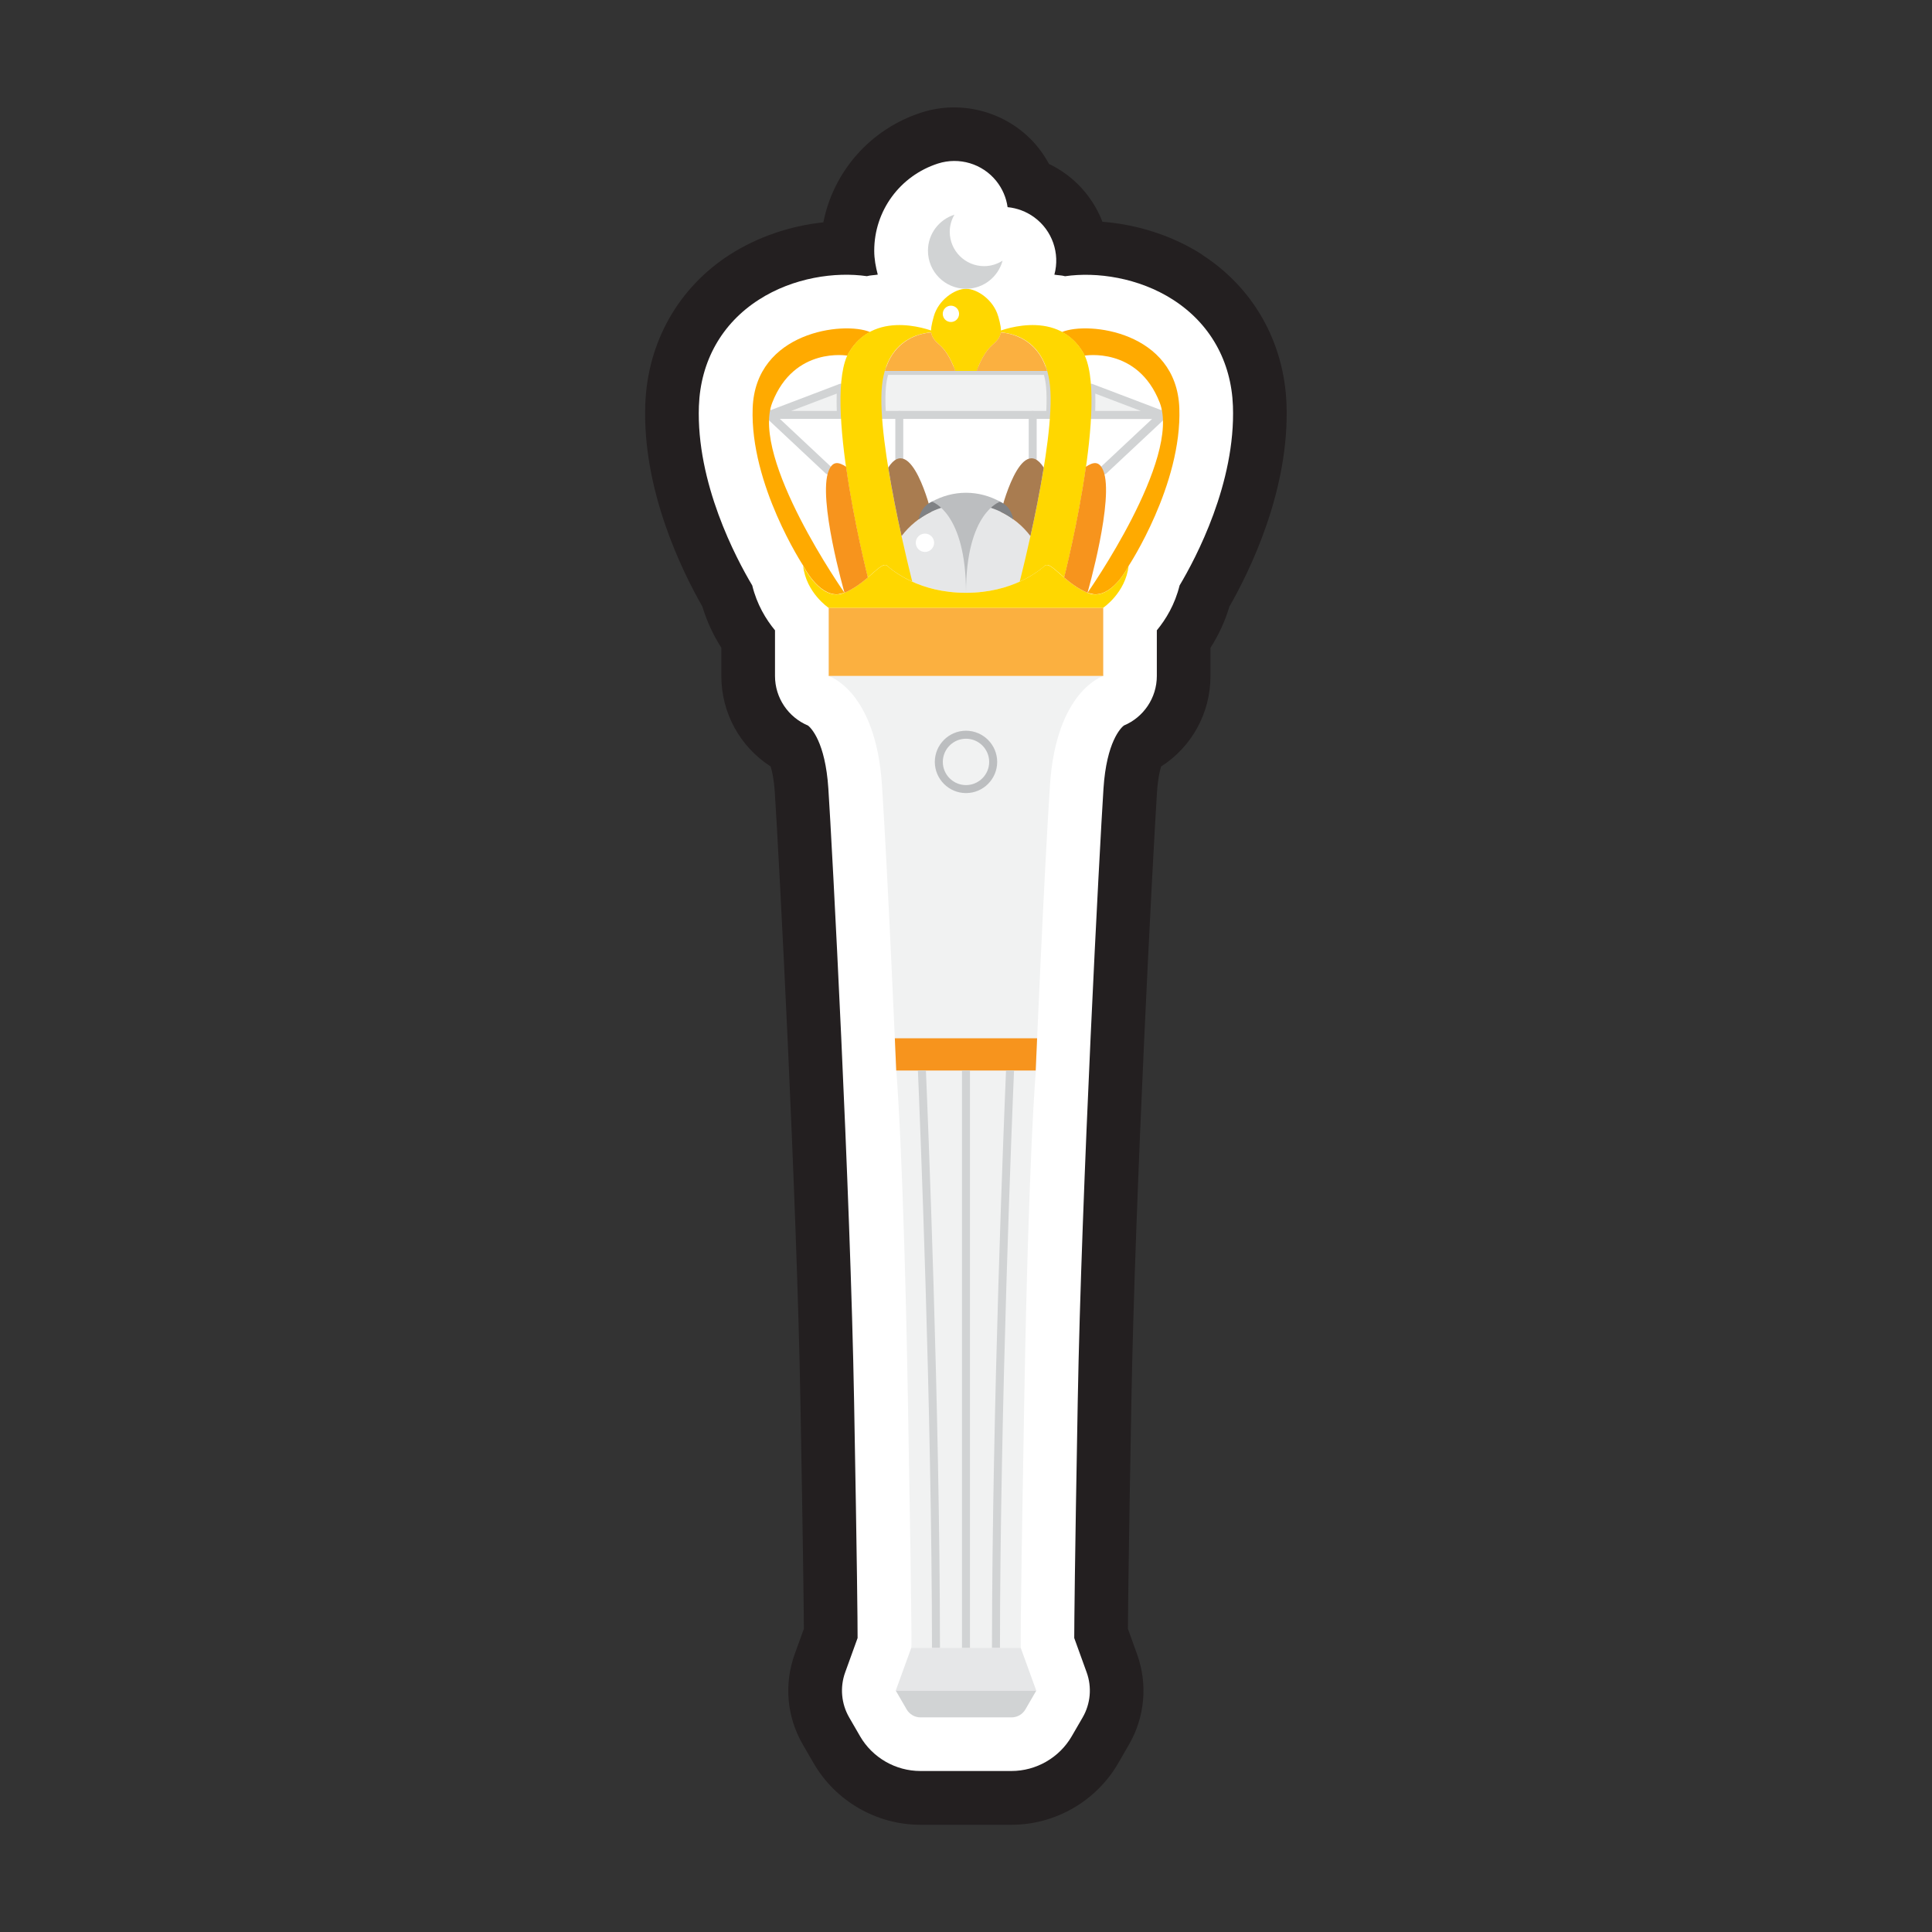 <?xml version="1.0" encoding="UTF-8"?><svg id="b" xmlns="http://www.w3.org/2000/svg" width="36" height="36" viewBox="0 0 36 36"><rect x="0" y="0" width="36" height="36" fill="#333333" stroke="none"/><path d="M22.4,4.744c-.544-.35-1.201-.561-1.858-.612-.135-.349-.367-.659-.679-.888-.1-.073-.206-.137-.317-.19-.058-.108-.127-.212-.205-.31-.515-.639-1.387-.899-2.169-.648-.953.307-1.642,1.097-1.83,2.047-.618.065-1.23.273-1.743.602-.958.615-1.532,1.631-1.575,2.787-.058,1.589.675,3.091,1.064,3.771.082.271.2.527.353.768v.527c0,.691.352,1.32.919,1.684.026.085.061.236.077.477.078,1.187.41,7.521.478,11.382.048,2.657.061,3.756.064,4.209l-.171.473c-.202.558-.146,1.171.15,1.682l.204.352c.41.706,1.172,1.145,1.988,1.145h1.697c.817,0,1.579-.44,1.988-1.145l.202-.35c.297-.513.352-1.126.15-1.685l-.17-.472c.003-.453.016-1.552.064-4.209.069-3.883.401-10.201.478-11.382.016-.242.05-.393.077-.477.568-.363.919-.992.919-1.684v-.527c.154-.24.272-.497.353-.768.389-.68,1.122-2.182,1.064-3.772-.043-1.154-.617-2.17-1.575-2.785Z" fill="#231f20" stroke-width="0"/><path d="M21.86,5.586c-.644-.414-1.428-.524-2.014-.439-.068-.019-.132-.017-.199-.029,0-0.0 0-0.0 0-.001.108-.398-.041-.823-.374-1.067-.149-.109-.322-.173-.498-.19-.024-.175-.096-.345-.212-.489-.259-.321-.69-.45-1.085-.324-.71.229-1.188.882-1.188,1.625,0,.155.028.302.066.445-.068.012-.133.01-.203.029-.587-.085-1.371.025-2.014.439-.689.442-1.085,1.145-1.116,1.981-.052,1.435.692,2.836.994,3.343.086.353.255.632.424.836v.851c0,.407.246.769.616.924.054.043.321.302.378,1.172.07,1.059.41,7.49.48,11.43.056,3.104.065,4.09.065,4.4l-.231.639c-.101.278-.073.587.075.842l.203.351c.231.398.662.646,1.123.646h1.697c.461,0,.892-.248,1.123-.647l.203-.35c.148-.255.176-.564.075-.842l-.231-.639c.001-.31.009-1.296.065-4.4.07-3.951.41-10.36.48-11.43.057-.87.324-1.129.378-1.172.37-.154.616-.517.616-.924v-.851c.169-.204.337-.482.424-.836.302-.507,1.046-1.907.994-3.344-.031-.835-.427-1.538-1.116-1.98Z" fill="#fff" stroke-width="0"/><path d="M20.785,6.43c-.618-.168-2.736.122-2.736.122,0,0-2.117-.29-2.736-.122s-1.499.455-1.027,2.167,1.446,2.645,1.446,2.645h4.633s.975-.933,1.446-2.645-.409-1.999-1.027-2.167Z" fill="#fff" stroke-width="0"/><path d="M19.565,7.195c-.011-.106-.031-.198-.056-.283h-3.02c-.025.085-.045.177-.056.283-.015.151-.014.335-.001.536h3.133c.013-.202.014-.385-.001-.536Z" fill="#f1f2f2" stroke-width="0"/><path d="M21.663,7.732l-1.334-.507c.009.157.009.327.001.507h1.333Z" fill="#f1f2f2" stroke-width="0"/><path d="M15.67,7.224l-1.334.507h1.333c-.008-.18-.008-.351.001-.507Z" fill="#f1f2f2" stroke-width="0"/><path d="M19.581,6.891c-.009-.032-.038-.054-.072-.054h-3.019c-.033,0-.062.022-.072.054-.029.1-.048.197-.058.297-.015.146-.015.331-.002.548.002.039.035.07.074.07h3.133c.039,0,.072-.031.074-.07.013-.218.013-.403-.002-.548-.01-.099-.029-.196-.058-.297ZM19.496,7.657h-2.992c-.009-.179-.007-.332.005-.455.007-.073.019-.143.038-.216h2.906c.019.073.031.142.038.216.012.123.014.275.005.455Z" fill="#d1d3d4" stroke-width="0"/><path d="M21.69,7.662l-1.333-.507c-.024-.009-.05-.005-.07.01-.021.015-.032.039-.03.065.009.15.009.318.001.5-.001.02.006.04.021.055.014.015.034.023.054.023h1.333c.036,0,.067-.026.073-.061s-.013-.07-.047-.083ZM20.408,7.657c.004-.114.004-.222.001-.323l.849.323h-.85Z" fill="#d1d3d4" stroke-width="0"/><path d="M15.714,7.164c-.02-.015-.047-.018-.07-.01l-1.333.507c-.034.013-.053.048-.047.083s.037.061.073.061h1.333c.02,0,.04-.008.054-.023.014-.015.021-.035.021-.055-.008-.182-.008-.35.001-.5.002-.025-.01-.05-.03-.065ZM14.742,7.657l.849-.323c-.003.101-.003.209.001.323h-.85Z" fill="#d1d3d4" stroke-width="0"/><path d="M15.438,8.842c-.019,0-.039-.007-.054-.021l-1.174-1.1c-.032-.03-.034-.08-.004-.112.03-.032.08-.033.112-.004l1.174,1.1c.032.03.034.08.004.112-.015.017-.037.025-.058.025Z" fill="#d1d3d4" stroke-width="0"/><path d="M16.757,8.618c-.041,0-.074-.033-.074-.074v-.812c0-.041.033-.074.074-.074s.074.033.074.074v.812c0,.041-.033.074-.074.074Z" fill="#d1d3d4" stroke-width="0"/><path d="M20.563,8.842c-.021,0-.042-.008-.058-.025-.03-.032-.028-.082.004-.113l1.18-1.105c.032-.03.082-.028.112.004.03.032.028.082-.004.113l-1.18,1.105c-.015.014-.035.021-.054.021Z" fill="#d1d3d4" stroke-width="0"/><path d="M19.243,8.618c-.041,0-.074-.033-.074-.074v-.812c0-.041.033-.074.074-.074s.074.033.074.074v.812c0,.041-.033.074-.074.074Z" fill="#d1d3d4" stroke-width="0"/><path d="M18.6,5.895c-.085-.304-.389-.514-.6-.514s-.515.21-.6.514-.073.374.114.538.286.479.286.479h.401s.1-.315.286-.479.199-.234.114-.538Z" fill="gold" stroke-width="0"/><path d="M15.609,11.074c.081-.019.127-.028.127-.028,0,0-1.754-2.498-1.345-3.546s1.399-.873,1.399-.873l.001-.001c.011-.024.023-.048.036-.07.106-.174.237-.289.378-.366l.004-.004c-.488-.202-2.132-.007-2.184,1.418s.943,2.938.943,2.938c0,0,.272.552.641.531Z" fill="#fa0" stroke-width="0"/><path d="M20.391,11.074c-.081-.019-.127-.028-.127-.028,0,0,1.754-2.498,1.345-3.546s-1.399-.873-1.399-.873l-.001-.001c-.011-.024-.023-.048-.036-.07-.106-.174-.237-.289-.378-.366l-.004-.004c.488-.202,2.132-.007,2.184,1.418s-.943,2.938-.943,2.938c0,0-.272.552-.641.531Z" fill="#fa0" stroke-width="0"/><path d="M18,11.046c.858,0,1.345-.396,1.463-.499-.158-.662-.752-1.155-1.463-1.155s-1.305.493-1.463,1.155c.118.103.606.499,1.463.499Z" fill="#e6e7e8" stroke-width="0"/><rect x="15.442" y="11.325" width="5.115" height="1.272" fill="#fbb040" stroke-width="0"/><path d="M20.264,11.046c-.433-.182-.685-.601-.797-.503s-.601.503-1.468.503-1.356-.405-1.468-.503-.363.321-.797.503-.769-.503-.769-.503c.056.503.475.783.475.783h5.115s.419-.28.475-.783c0,0-.335.685-.769.503Z" fill="gold" stroke-width="0"/><path d="M16.532,10.542c.057.05.213.18.467.295-.001-.005-.669-2.585-.565-3.643.105-1.059,1.004-1.003,1.004-1.003,0,0-1.099-.475-1.613.363-.513.838.344,4.205.345,4.206.176-.15.294-.278.361-.219Z" fill="gold" stroke-width="0"/><path d="M19.468,10.542c-.057.05-.213.18-.467.295.001-.005.669-2.585.565-3.643-.105-1.059-1.004-1.003-1.004-1.003,0,0,1.099-.475,1.613.363.513.838-.344,4.205-.345,4.206-.176-.15-.294-.278-.361-.219Z" fill="gold" stroke-width="0"/><path d="M18.338,4.959c-.354,0-.641-.287-.641-.641,0-.116.033-.224.088-.318-.286.091-.494.356-.494.672,0,.392.318.709.709.709.327,0,.6-.223.682-.524-.1.064-.217.102-.344.102Z" fill="#d1d3d4" stroke-width="0"/><path d="M16.172,10.761c-0-.001-.258-1.012-.406-2.064-.132-.085-.245-.118-.323.07-.213.514.293,2.278.293,2.278.174-.073.318-.184.436-.284Z" fill="#f7941d" stroke-width="0"/><path d="M16.551,8.714c.073.45.165.904.248,1.276.144-.191.333-.346.55-.451v-.001s-.367-1.496-.798-.825Z" fill="#a97c50" stroke-width="0"/><path d="M19.828,10.761c0-.001.258-1.012.406-2.064.132-.085.245-.118.323.07.213.514-.293,2.278-.293,2.278-.174-.073-.318-.184-.436-.284Z" fill="#f7941d" stroke-width="0"/><path d="M19.449,8.714c-.073.45-.165.904-.248,1.276-.144-.191-.333-.346-.55-.451v-.001s.367-1.496.798-.825Z" fill="#a97c50" stroke-width="0"/><path d="M15.442,12.597s.877.269.992,2.03.266,5.321.266,5.321h2.599s.15-3.56.266-5.321.992-2.03.992-2.03h-5.115Z" fill="#f1f2f2" stroke-width="0"/><path d="M19.3,19.948h-2.599s.133,1.46.217,6.156.063,4.6.063,4.6h2.041s-.021.096.063-4.6.217-6.156.217-6.156Z" fill="#f1f2f2" stroke-width="0"/><polygon points="19.309 31.502 16.691 31.502 16.98 30.705 19.02 30.705 19.309 31.502" fill="#e6e7e8" stroke-width="0"/><path d="M16.691,31.502l.203.35c.053.092.152.149.258.149h1.697c.106,0,.205-.057.258-.149l.203-.35h-2.618Z" fill="#d1d3d4" stroke-width="0"/><path d="M16.674,19.347c.016.371.026.601.026.601h2.599s.01-.23.026-.601h-2.652Z" fill="#f7941d" stroke-width="0"/><path d="M18,14.778c-.32,0-.581-.261-.581-.581s.261-.581.581-.581.581.261.581.581-.261.581-.581.581ZM18,13.765c-.238,0-.432.194-.432.432s.194.432.432.432.432-.194.432-.432-.194-.432-.432-.432Z" fill="#bcbec0" stroke-width="0"/><circle cx="17.719" cy="5.848" r=".152" fill="#fff" stroke-width="0"/><path d="M18.746,19.948c-.032.75-.259,6.274-.262,10.757h.149c.003-4.492.231-10.03.262-10.757h-.149Z" fill="#d1d3d4" stroke-width="0"/><path d="M17.925,30.705h.149v-10.757h-.149v10.757Z" fill="#d1d3d4" stroke-width="0"/><path d="M17.104,19.948c.031.727.259,6.265.262,10.757h.149c-.003-4.483-.23-10.006-.262-10.757h-.149Z" fill="#d1d3d4" stroke-width="0"/><path d="M18.647,6.195c-.011.087-.059.149-.161.238-.186.164-.286.479-.286.479h1.309c-.175-.602-.664-.702-.863-.717Z" fill="#fbb040" stroke-width="0"/><path d="M17.353,6.195c-.199.015-.687.115-.863.717h1.309s-.1-.315-.286-.479c-.102-.089-.15-.152-.161-.238Z" fill="#fbb040" stroke-width="0"/><path d="M17.364,9.348c-.219.097-.245.328-.245.328l.001-0c.247-.179.551-.286.879-.286,0,0-.417-.139-.636-.042Z" fill="#808285" stroke-width="0"/><path d="M18.636,9.348c-.219-.097-.636.042-.636.042.329,0,.632.106.879.286l.001 0s-.026-.232-.245-.328Z" fill="#808285" stroke-width="0"/><circle cx="17.235" cy="10.114" r=".171" fill="#fff" stroke-width="0"/><path d="M18.636,9.348h0s0,0,0,0c-.193-.106-.408-.166-.636-.166s-.443.06-.636.166c0,0,.636.195.636,1.697,0-1.502.636-1.697.636-1.697Z" fill="#bcbec0" stroke-width="0"/></svg>